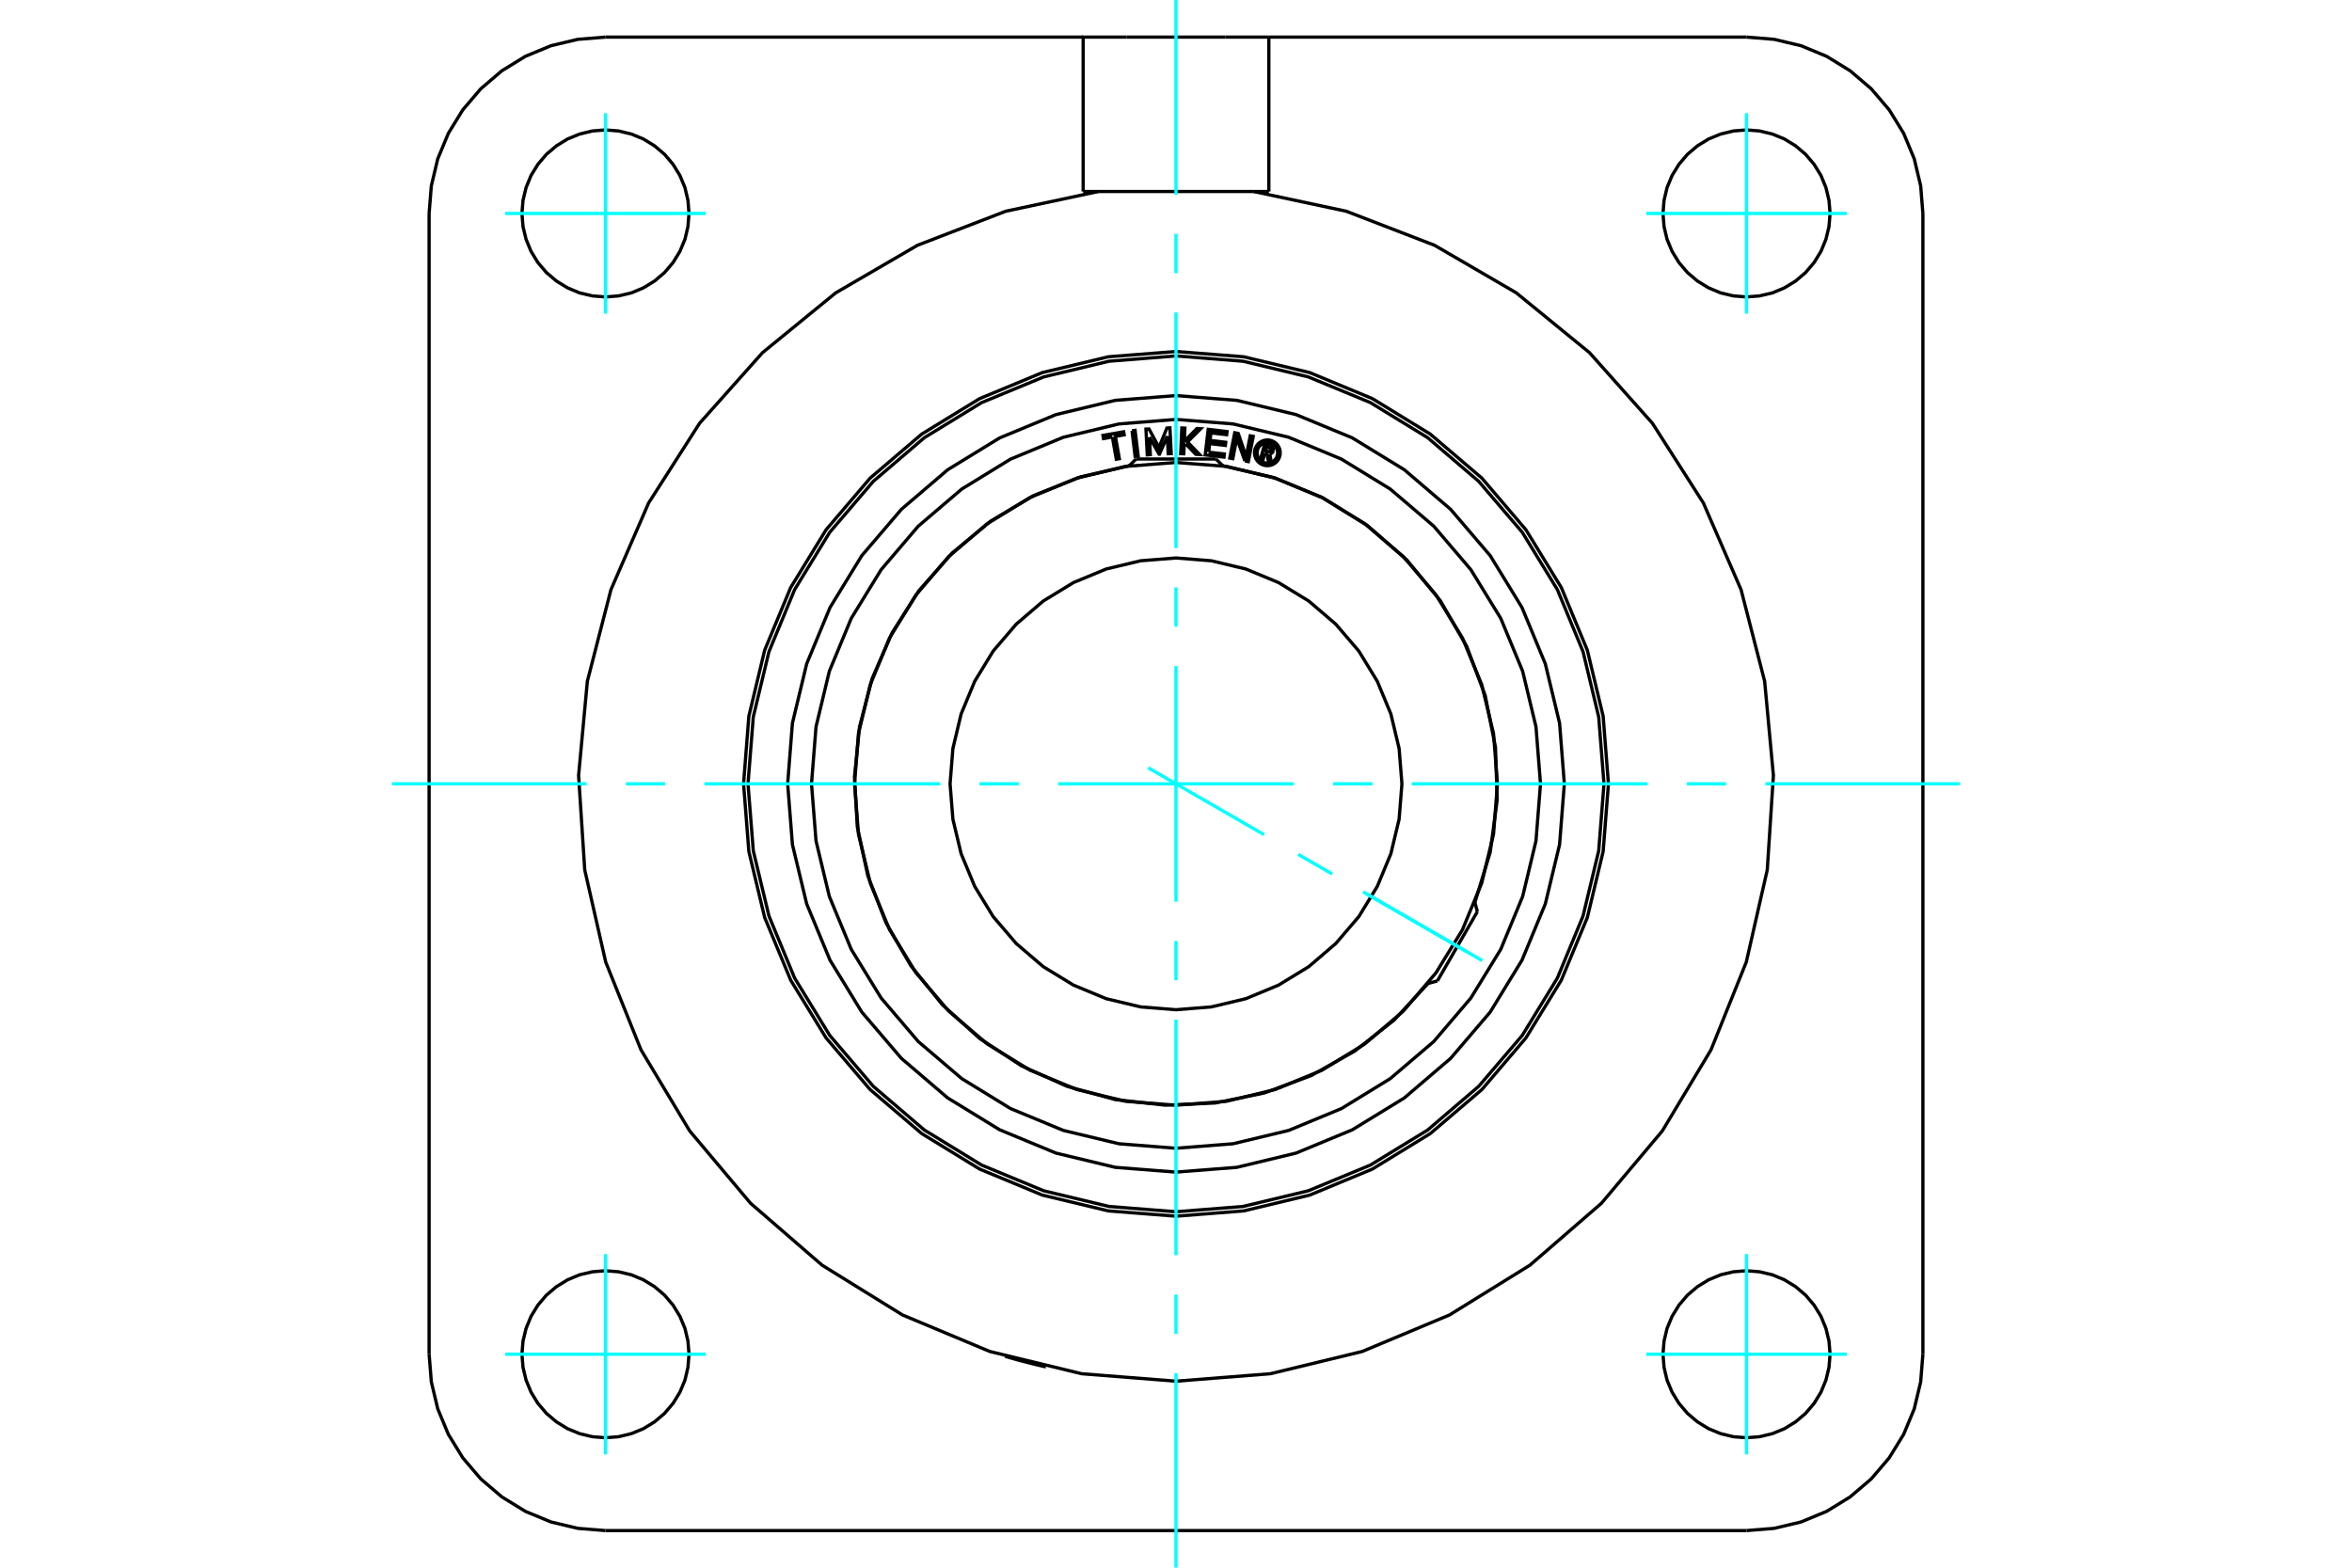 <?xml version="1.0" standalone="no"?>
<!DOCTYPE svg PUBLIC "-//W3C//DTD SVG 1.1//EN"
	"http://www.w3.org/Graphics/SVG/1.1/DTD/svg11.dtd">
<svg xmlns="http://www.w3.org/2000/svg" height="100%" width="100%" viewBox="0 0 36000 24000">
	<rect x="-1800" y="-1200" width="39600" height="26400" style="fill:#FFF"/>
	<g style="fill:none; fill-rule:evenodd" transform="matrix(1 0 0 1 0 0)">
		<g style="fill:none; stroke:#000; stroke-width:50; shape-rendering:geometricPrecision">
			<polyline points="16007,20926 16006,20925 16002,20925 15996,20923 15987,20921 15976,20919 15963,20916 15947,20912 15930,20908 15912,20904 15891,20899 15869,20894 15845,20888 15819,20882 15793,20875 15766,20868 15738,20861 15711,20854 15684,20847 15657,20840 15630,20833 15603,20826 15577,20819 15552,20812 15528,20805 15506,20799 15485,20793 15467,20788 15450,20783 15435,20778 15422,20774 15411,20771 15402,20769 15396,20767 15392,20766 15391,20765"/>
			<line x1="29432" y1="3268" x2="29432" y2="20732"/>
			<line x1="26732" y1="23432" x2="9268" y2="23432"/>
			<polyline points="16579,2932 16579,568 17242,568"/>
			<line x1="19421" y1="568" x2="19421" y2="2932"/>
			<line x1="18758" y1="568" x2="19421" y2="568"/>
			<line x1="17242" y1="568" x2="18758" y2="568"/>
			<line x1="9268" y1="568" x2="16579" y2="568"/>
			<line x1="19421" y1="568" x2="26732" y2="568"/>
			<line x1="16810" y1="2932" x2="16579" y2="2932"/>
			<polyline points="9268,568 8845,602 8433,700 8042,862 7681,1084 7359,1359 7084,1681 6862,2042 6700,2433 6602,2845 6568,3268"/>
			<line x1="6568" y1="20732" x2="6568" y2="3268"/>
			<polyline points="6568,20732 6602,21155 6700,21567 6862,21958 7084,22319 7359,22641 7681,22916 8042,23138 8433,23300 8845,23398 9268,23432"/>
			<polyline points="26732,23432 27155,23398 27567,23300 27958,23138 28319,22916 28641,22641 28916,22319 29138,21958 29300,21567 29398,21155 29432,20732"/>
			<polyline points="29432,3268 29398,2845 29300,2433 29138,2042 28916,1681 28641,1359 28319,1084 27958,862 27567,700 27155,602 26732,568"/>
			<line x1="19421" y1="2932" x2="19190" y2="2932"/>
			<polyline points="28011,3268 27995,3068 27948,2872 27872,2687 27767,2516 27637,2363 27484,2233 27313,2128 27128,2052 26932,2005 26732,1989 26532,2005 26337,2052 26152,2128 25981,2233 25828,2363 25698,2516 25593,2687 25516,2872 25470,3068 25454,3268 25470,3468 25516,3663 25593,3848 25698,4019 25828,4172 25981,4302 26152,4407 26337,4484 26532,4530 26732,4546 26932,4530 27128,4484 27313,4407 27484,4302 27637,4172 27767,4019 27872,3848 27948,3663 27995,3468 28011,3268"/>
			<polyline points="28011,20732 27995,20532 27948,20337 27872,20152 27767,19981 27637,19828 27484,19698 27313,19593 27128,19516 26932,19470 26732,19454 26532,19470 26337,19516 26152,19593 25981,19698 25828,19828 25698,19981 25593,20152 25516,20337 25470,20532 25454,20732 25470,20932 25516,21128 25593,21313 25698,21484 25828,21637 25981,21767 26152,21872 26337,21948 26532,21995 26732,22011 26932,21995 27128,21948 27313,21872 27484,21767 27637,21637 27767,21484 27872,21313 27948,21128 27995,20932 28011,20732"/>
			<polyline points="10546,20732 10530,20532 10484,20337 10407,20152 10302,19981 10172,19828 10019,19698 9848,19593 9663,19516 9468,19470 9268,19454 9068,19470 8872,19516 8687,19593 8516,19698 8363,19828 8233,19981 8128,20152 8052,20337 8005,20532 7989,20732 8005,20932 8052,21128 8128,21313 8233,21484 8363,21637 8516,21767 8687,21872 8872,21948 9068,21995 9268,22011 9468,21995 9663,21948 9848,21872 10019,21767 10172,21637 10302,21484 10407,21313 10484,21128 10530,20932 10546,20732"/>
			<polyline points="10546,3268 10530,3068 10484,2872 10407,2687 10302,2516 10172,2363 10019,2233 9848,2128 9663,2052 9468,2005 9268,1989 9068,2005 8872,2052 8687,2128 8516,2233 8363,2363 8233,2516 8128,2687 8052,2872 8005,3068 7989,3268 8005,3468 8052,3663 8128,3848 8233,4019 8363,4172 8516,4302 8687,4407 8872,4484 9068,4530 9268,4546 9468,4530 9663,4484 9848,4407 10019,4302 10172,4172 10302,4019 10407,3848 10484,3663 10530,3468 10546,3268"/>
			<polyline points="19190,2932 16810,2932 15394,3234 14043,3755 12792,4483 11671,5399 10708,6480 9928,7700 9351,9028 8990,10430 8856,11872 8950,13317 9271,14728 9811,16072 10556,17313 11488,18421 12583,19369 13814,20131 15150,20690 16557,21031 18000,21145 19443,21031 20850,20690 22186,20131 23417,19369 24512,18421 25444,17313 26189,16072 26729,14728 27050,13317 27144,11872 27010,10430 26649,9028 26072,7700 25292,6480 24329,5399 23208,4483 21957,3755 20606,3234 19190,2932"/>
			<polyline points="24619,12000 24538,10964 24296,9954 23898,8995 23355,8109 22681,7319 21891,6645 21005,6102 20046,5704 19036,5462 18000,5381 16964,5462 15954,5704 14995,6102 14109,6645 13319,7319 12645,8109 12102,8995 11704,9954 11462,10964 11381,12000 11462,13036 11704,14046 12102,15005 12645,15891 13319,16681 14109,17355 14995,17898 15954,18296 16964,18538 18000,18619 19036,18538 20046,18296 21005,17898 21891,17355 22681,16681 23355,15891 23898,15005 24296,14046 24538,13036 24619,12000"/>
			<polyline points="22920,12000 22860,11230 22679,10480 22384,9766 21980,9108 21479,8521 20892,8020 20234,7616 19520,7321 18770,7140 18000,7080 17230,7140 16480,7321 15766,7616 15108,8020 14521,8521 14020,9108 13616,9766 13321,10480 13140,11230 13080,12000 13140,12770 13321,13520 13616,14234 14020,14892 14521,15479 15108,15980 15766,16384 16480,16679 17230,16860 18000,16920 18770,16860 19520,16679 20234,16384 20892,15980 21479,15479 21980,14892 22384,14234 22679,13520 22860,12770 22920,12000"/>
			<polyline points="21458,12000 21415,11459 21289,10931 21081,10430 20798,9967 20445,9555 20033,9202 19570,8919 19069,8711 18541,8585 18000,8542 17459,8585 16931,8711 16430,8919 15967,9202 15555,9555 15202,9967 14919,10430 14711,10931 14585,11459 14542,12000 14585,12541 14711,13069 14919,13570 15202,14033 15555,14445 15967,14798 16430,15081 16931,15289 17459,15415 18000,15458 18541,15415 19069,15289 19570,15081 20033,14798 20445,14445 20798,14033 21081,13570 21289,13069 21415,12541 21458,12000"/>
			<line x1="22613" y1="13956" x2="22001" y2="15017"/>
			<line x1="17388" y1="7027" x2="18612" y2="7027"/>
			<polyline points="23944,12000 23871,11070 23653,10163 23296,9301 22809,8506 22203,7797 21494,7191 20699,6704 19837,6347 18930,6129 18000,6056 17070,6129 16163,6347 15301,6704 14506,7191 13797,7797 13191,8506 12704,9301 12347,10163 12129,11070 12056,12000 12129,12930 12347,13837 12704,14699 13191,15494 13797,16203 14506,16809 15301,17296 16163,17653 17070,17871 18000,17944 18930,17871 19837,17653 20699,17296 21494,16809 22203,16203 22809,15494 23296,14699 23653,13837 23871,12930 23944,12000"/>
			<polyline points="24551,12000 24470,10975 24230,9976 23837,9026 23300,8149 22632,7368 21851,6700 20974,6163 20024,5770 19025,5530 18000,5449 16975,5530 15976,5770 15026,6163 14149,6700 13368,7368 12700,8149 12163,9026 11770,9976 11530,10975 11449,12000 11530,13025 11770,14024 12163,14974 12700,15851 13368,16632 14149,17300 15026,17837 15976,18230 16975,18470 18000,18551 19025,18470 20024,18230 20974,17837 21851,17300 22632,16632 23300,15851 23837,14974 24230,14024 24470,13025 24551,12000"/>
			<polyline points="19359,6936 19334,7032 19296,7022 19356,6799 19438,6821"/>
			<polyline points="19489,6902 19491,6891 19491,6881 19489,6870 19486,6860 19481,6851 19475,6842 19467,6835 19458,6829 19449,6824 19438,6821"/>
			<polyline points="19489,6902 19453,6892 19454,6888 19454,6883 19453,6879 19452,6874 19450,6870 19447,6867 19444,6864 19440,6861 19436,6859 19432,6857 19382,6844 19367,6900 19418,6913 19422,6914 19427,6914 19431,6914 19436,6912 19440,6911 19443,6908 19447,6905 19449,6901 19452,6898 19453,6893 19489,6903"/>
			<polyline points="19434,6951 19445,6948 19455,6944 19464,6938 19473,6931 19479,6923 19485,6913 19489,6903"/>
			<polyline points="19434,6951 19459,7069 19414,7057 19390,6944 19359,6936"/>
			<polyline points="18500,6922 18740,6950 18735,6998 18447,6964 18493,6573 18781,6607 18775,6655 18535,6627 18521,6743 18761,6771 18756,6819 18515,6791 18500,6922"/>
			<polyline points="17594,6693 17607,6960 17560,6963 17540,6569 17587,6567 17739,6849 17861,6553 17907,6550 17927,6944 17881,6946 17867,6679 17747,6953 17741,6953 17594,6693"/>
			<polyline points="17026,6690 16890,6714 16882,6666 17199,6610 17207,6657 17072,6681 17133,7022 17086,7030 17026,6690"/>
			<polyline points="17327,6594 17374,6589 17421,6980 17374,6986 17327,6594"/>
			<polyline points="18148,6795 18125,6818 18119,6947 18072,6945 18089,6552 18136,6554 18128,6754 18319,6561 18378,6564 18176,6766 18361,6958 18303,6955 18148,6795"/>
			<polyline points="19055,7057 18930,6709 18870,7021 18823,7012 18899,6625 18953,6636 19074,6992 19136,6672 19182,6681 19107,7067 19055,7057"/>
			<polyline points="19596,6932 19593,6901 19586,6871 19574,6843 19558,6817 19538,6793 19514,6773 19488,6757 19459,6745 19429,6738 19399,6735 19368,6738 19338,6745 19309,6757 19283,6773 19259,6793 19239,6817 19223,6843 19211,6871 19204,6901 19202,6932 19204,6963 19211,6993 19223,7022 19239,7048 19259,7072 19283,7092 19309,7108 19338,7120 19368,7127 19399,7129 19429,7127 19459,7120 19488,7108 19514,7092 19538,7072 19558,7048 19574,7022 19586,6993 19593,6963 19596,6932"/>
			<polyline points="19556,6932 19554,6908 19548,6884 19539,6861 19526,6840 19510,6821 19491,6805 19470,6792 19447,6782 19423,6777 19399,6775 19374,6777 19350,6782 19327,6792 19306,6805 19287,6821 19271,6840 19258,6861 19249,6884 19243,6908 19241,6932 19243,6957 19249,6981 19258,7004 19271,7025 19287,7044 19306,7060 19327,7073 19350,7082 19374,7088 19399,7090 19423,7088 19447,7082 19470,7073 19491,7060 19510,7044 19526,7025 19539,7004 19548,6981 19554,6957 19556,6932"/>
			<polyline points="22575,13815 22810,13044 22916,12245 22890,11440 22733,10650 22450,9896 22047,9198 21536,8576 20930,8045 20245,7620 19501,7312 18716,7130"/>
			<polyline points="17284,7130 16537,7301 15825,7585 15166,7976 14575,8465 14068,9039 13656,9685 13349,10388 13156,11129 13079,11892 13122,12657 13283,13406 13559,14122 13942,14785 14424,15382 14992,15896 15633,16316 16332,16631 17071,16834 17832,16919 18598,16886 19349,16733 20068,16467 20736,16091 21338,15617 21859,15055"/>
			<polyline points="23579,12000 23510,11127 23306,10276 22971,9467 22513,8721 21945,8055 21279,7487 20533,7029 19724,6694 18873,6490 18000,6421 17127,6490 16276,6694 15467,7029 14721,7487 14055,8055 13487,8721 13029,9467 12694,10276 12490,11127 12421,12000 12490,12873 12694,13724 13029,14533 13487,15279 14055,15945 14721,16513 15467,16971 16276,17306 17127,17510 18000,17579 18873,17510 19724,17306 20533,16971 21279,16513 21945,15945 22513,15279 22971,14533 23306,13724 23510,12873 23579,12000"/>
			<line x1="22613" y1="13956" x2="22574" y2="13812"/>
			<line x1="21856" y1="15056" x2="22001" y2="15017"/>
			<line x1="17388" y1="7027" x2="17282" y2="7133"/>
			<line x1="18718" y1="7133" x2="18612" y2="7027"/>
		</g>
		<g style="fill:none; stroke:#0FF; stroke-width:50; shape-rendering:geometricPrecision">
			<line x1="18000" y1="24000" x2="18000" y2="21021"/>
			<line x1="18000" y1="20420" x2="18000" y2="19818"/>
			<line x1="18000" y1="19217" x2="18000" y2="15609"/>
			<line x1="18000" y1="15007" x2="18000" y2="14406"/>
			<line x1="18000" y1="13804" x2="18000" y2="10196"/>
			<line x1="18000" y1="9594" x2="18000" y2="8993"/>
			<line x1="18000" y1="8391" x2="18000" y2="4783"/>
			<line x1="18000" y1="4182" x2="18000" y2="3580"/>
			<line x1="18000" y1="2979" x2="18000" y2="0"/>
			<line x1="6000" y1="12000" x2="8979" y2="12000"/>
			<line x1="9580" y1="12000" x2="10182" y2="12000"/>
			<line x1="10783" y1="12000" x2="14391" y2="12000"/>
			<line x1="14993" y1="12000" x2="15594" y2="12000"/>
			<line x1="16196" y1="12000" x2="19804" y2="12000"/>
			<line x1="20406" y1="12000" x2="21007" y2="12000"/>
			<line x1="21609" y1="12000" x2="25217" y2="12000"/>
			<line x1="25818" y1="12000" x2="26420" y2="12000"/>
			<line x1="27021" y1="12000" x2="30000" y2="12000"/>
			<line x1="9268" y1="4802" x2="9268" y2="1733"/>
			<line x1="7733" y1="3268" x2="10802" y2="3268"/>
			<line x1="7733" y1="20732" x2="10802" y2="20732"/>
			<line x1="9268" y1="22267" x2="9268" y2="19198"/>
			<line x1="26732" y1="22267" x2="26732" y2="19198"/>
			<line x1="25198" y1="20732" x2="28267" y2="20732"/>
			<line x1="25198" y1="3268" x2="28267" y2="3268"/>
			<line x1="26732" y1="4802" x2="26732" y2="1733"/>
			<line x1="17574" y1="11754" x2="19349" y2="12779"/>
			<line x1="19870" y1="13080" x2="20391" y2="13380"/>
			<line x1="20912" y1="13681" x2="22687" y2="14706"/>
			<line x1="20863" y1="13653" x2="22438" y2="14562"/>
		</g>
	</g>
</svg>
